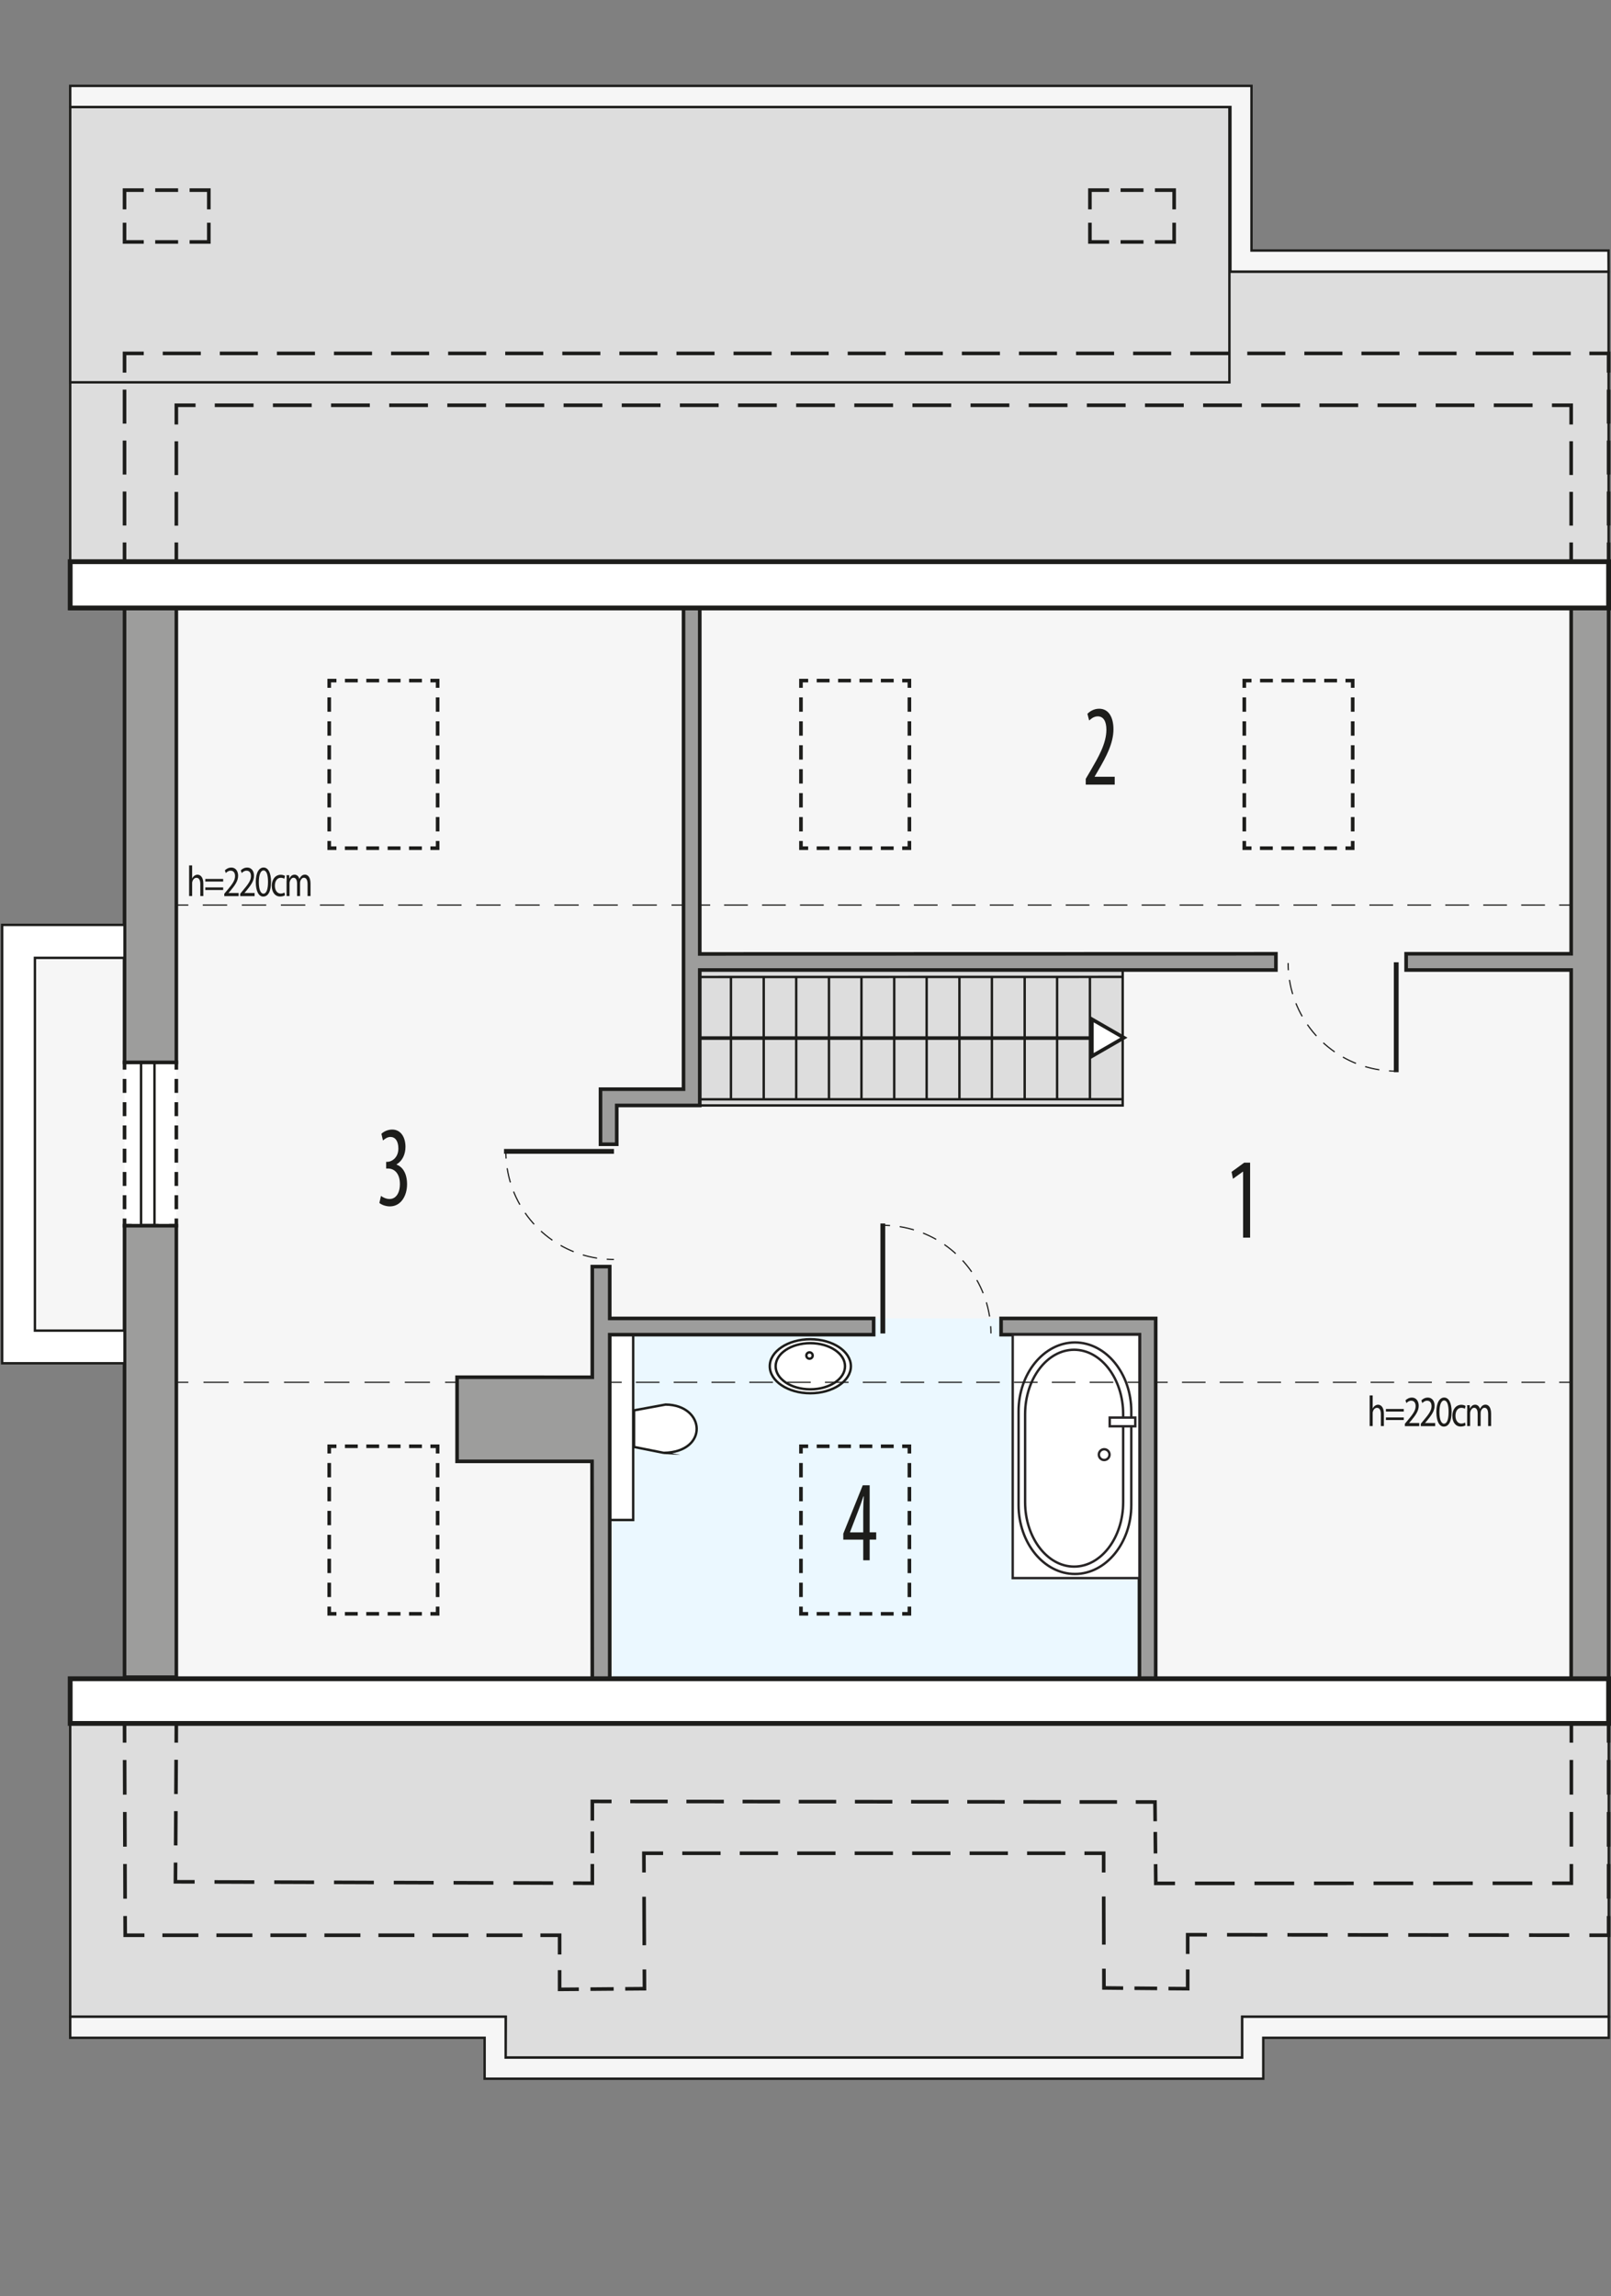 <?xml version="1.0" encoding="UTF-8"?><svg id="b" xmlns="http://www.w3.org/2000/svg" viewBox="0 0 335.29 477.74"><rect x="0" y="0" width="335.29" height="477.74" fill="#808080" stroke="none"/><polygon points="334.82 349.37 14.61 349.37 14.61 419.61 105.24 419.61 105.17 428.12 258.53 428.12 258.53 419.61 334.82 419.61 334.82 349.37" fill="#ddd" stroke="#1d1d1b" stroke-miterlimit="10" stroke-width=".5"/><rect x="14.61" y="56.52" width="320.18" height="70.23" fill="#ddd" stroke="#1d1d1b" stroke-miterlimit="10" stroke-width=".5"/><polygon points="7.27 199.3 25.92 199.3 25.92 126.47 334.79 126.47 334.79 349.61 25.92 349.61 25.92 276.86 7.27 276.86 7.27 199.3" fill="#f6f6f6"/><rect x="25.92" y="221.06" width="10.78" height="33.97" fill="#fff"/><polyline points="25.92 253.53 25.92 255.03 27.42 255.03" fill="none" stroke="#1d1d1b" stroke-miterlimit="10" stroke-width=".75"/><line x1="29.64" y1="255.03" x2="34.09" y2="255.03" fill="none" stroke="#1d1d1b" stroke-dasharray="0 0 3.34 2.22" stroke-miterlimit="10" stroke-width=".75"/><polyline points="35.2 255.03 36.7 255.03 36.7 253.53" fill="none" stroke="#1d1d1b" stroke-miterlimit="10" stroke-width=".75"/><line x1="36.7" y1="251.59" x2="36.7" y2="223.53" fill="none" stroke="#1d1d1b" stroke-dasharray="0 0 2.9 1.94" stroke-miterlimit="10" stroke-width=".75"/><polyline points="36.7 222.56 36.7 221.06 35.2 221.06" fill="none" stroke="#1d1d1b" stroke-miterlimit="10" stroke-width=".75"/><line x1="32.97" y1="221.06" x2="28.53" y2="221.06" fill="none" stroke="#1d1d1b" stroke-dasharray="0 0 3.34 2.22" stroke-miterlimit="10" stroke-width=".75"/><polyline points="27.42 221.06 25.92 221.06 25.92 222.56" fill="none" stroke="#1d1d1b" stroke-miterlimit="10" stroke-width=".75"/><line x1="25.92" y1="224.49" x2="25.92" y2="252.56" fill="none" stroke="#1d1d1b" stroke-dasharray="0 0 2.9 1.94" stroke-miterlimit="10" stroke-width=".75"/><rect x="124.72" y="274.32" width="114.27" height="74.65" fill="#ebf8ff"/><ellipse cx="168.65" cy="284.27" rx="8.44" ry="5.62" fill="#fff" stroke="#1d1d1b" stroke-miterlimit="22.93" stroke-width=".5"/><path d="m168.65,289.07c3.99,0,7.22-2.15,7.22-4.8s-3.23-4.8-7.22-4.8-7.22,2.15-7.22,4.8,3.23,4.8,7.22,4.8Z" fill="#fff" fill-rule="evenodd" stroke="#1d1d1b" stroke-miterlimit="22.93" stroke-width=".5"/><path d="m168.48,282.7c.37,0,.66-.29.66-.66,0-.36-.3-.66-.66-.66s-.66.29-.66.66c0,.37.3.66.66.66Z" fill="none" fill-rule="evenodd" stroke="#1d1d1b" stroke-miterlimit="22.93" stroke-width=".5"/><path d="m138.14,302.29l-6.18-1.23v-7.61s6.57-1.21,6.57-1.21c8.36.1,9.02,9.9-.4,10.05Z" fill="#fff" fill-rule="evenodd" stroke="#1d1d1b" stroke-miterlimit="22.93" stroke-width=".5"/><rect x="126.9" y="277.7" width="4.88" height="38.56" fill="#fff" stroke="#1d1d1b" stroke-miterlimit="22.93" stroke-width=".5"/><rect x="14.61" y="22.26" width="241.26" height="57.29" fill="#ddd" stroke="#1d1d1b" stroke-miterlimit="10" stroke-width=".5"/><rect x="145.64" y="201.83" width="88.02" height="28.18" fill="#ddd" stroke="#1d1d1b" stroke-miterlimit="10" stroke-width=".5"/><rect x="29.36" y="221.06" width="2.79" height="33.97" fill="none" stroke="#1d1d1b" stroke-miterlimit="10" stroke-width=".5"/><line x1="226.84" y1="203.26" x2="226.84" y2="228.72" fill="none" stroke="#1d1d1b" stroke-miterlimit="10" stroke-width=".5"/><line x1="220.01" y1="203.26" x2="220.01" y2="228.72" fill="none" stroke="#1d1d1b" stroke-miterlimit="10" stroke-width=".5"/><line x1="213.26" y1="203.26" x2="213.26" y2="228.72" fill="none" stroke="#1d1d1b" stroke-miterlimit="10" stroke-width=".5"/><line x1="206.44" y1="203.26" x2="206.44" y2="228.72" fill="none" stroke="#1d1d1b" stroke-miterlimit="10" stroke-width=".5"/><line x1="199.68" y1="203.26" x2="199.68" y2="228.72" fill="none" stroke="#1d1d1b" stroke-miterlimit="10" stroke-width=".5"/><line x1="192.86" y1="203.26" x2="192.86" y2="228.72" fill="none" stroke="#1d1d1b" stroke-miterlimit="10" stroke-width=".5"/><line x1="186.11" y1="203.26" x2="186.11" y2="228.72" fill="none" stroke="#1d1d1b" stroke-miterlimit="10" stroke-width=".5"/><line x1="179.29" y1="203.26" x2="179.29" y2="228.72" fill="none" stroke="#1d1d1b" stroke-miterlimit="10" stroke-width=".5"/><line x1="172.53" y1="203.26" x2="172.53" y2="228.72" fill="none" stroke="#1d1d1b" stroke-miterlimit="10" stroke-width=".5"/><line x1="165.71" y1="203.26" x2="165.71" y2="228.72" fill="none" stroke="#1d1d1b" stroke-miterlimit="10" stroke-width=".5"/><line x1="158.95" y1="203.26" x2="158.95" y2="228.72" fill="none" stroke="#1d1d1b" stroke-miterlimit="10" stroke-width=".5"/><line x1="152.13" y1="203.26" x2="152.13" y2="228.72" fill="none" stroke="#1d1d1b" stroke-miterlimit="10" stroke-width=".5"/><line x1="145.31" y1="203.26" x2="145.31" y2="228.72" fill="none" stroke="#1d1d1b" stroke-miterlimit="10" stroke-width=".5"/><line x1="233.65" y1="215.99" x2="145.64" y2="215.99" fill="none" stroke="#1d1d1b" stroke-miterlimit="10" stroke-width=".75"/><line x1="233.65" y1="203.26" x2="145.64" y2="203.28" fill="none" stroke="#1d1d1b" stroke-miterlimit="10" stroke-width=".5"/><line x1="233.65" y1="228.71" x2="145.64" y2="228.73" fill="none" stroke="#1d1d1b" stroke-miterlimit="10" stroke-width=".5"/><polyline points="29.92 358.59 25.92 358.59 25.93 362.59" fill="none" stroke="#1d1d1b" stroke-miterlimit="10" stroke-width=".75"/><line x1="25.94" y1="366.2" x2="26.04" y2="396.86" fill="none" stroke="#1d1d1b" stroke-dasharray="0 0 7.21 3.61" stroke-miterlimit="10" stroke-width=".75"/><polyline points="26.04 398.66 26.06 402.66 30.06 402.66" fill="none" stroke="#1d1d1b" stroke-miterlimit="10" stroke-width=".75"/><line x1="33.8" y1="402.66" x2="110.6" y2="402.66" fill="none" stroke="#1d1d1b" stroke-dasharray="0 0 7.49 3.75" stroke-miterlimit="10" stroke-width=".75"/><polyline points="112.47 402.66 116.47 402.66 116.47 406.66" fill="none" stroke="#1d1d1b" stroke-miterlimit="10" stroke-width=".75"/><polyline points="116.47 409.92 116.47 413.92 120.47 413.89" fill="none" stroke="#1d1d1b" stroke-miterlimit="10" stroke-width=".75"/><line x1="122.89" y1="413.87" x2="128.92" y2="413.82" fill="none" stroke="#1d1d1b" stroke-dasharray="0 0 4.83 2.42" stroke-miterlimit="10" stroke-width=".75"/><polyline points="130.13 413.81 134.13 413.78 134.11 409.78" fill="none" stroke="#1d1d1b" stroke-miterlimit="10" stroke-width=".75"/><line x1="134.09" y1="404.74" x2="134.04" y2="392.12" fill="none" stroke="#1d1d1b" stroke-dasharray="0 0 10.09 5.05" stroke-miterlimit="10" stroke-width=".75"/><polyline points="134.03 389.6 134.01 385.6 138.01 385.6" fill="none" stroke="#1d1d1b" stroke-miterlimit="10" stroke-width=".75"/><line x1="142" y1="385.6" x2="223.7" y2="385.6" fill="none" stroke="#1d1d1b" stroke-dasharray="0 0 7.97 3.99" stroke-miterlimit="10" stroke-width=".75"/><polyline points="225.7 385.6 229.7 385.6 229.7 389.6" fill="none" stroke="#1d1d1b" stroke-miterlimit="10" stroke-width=".75"/><line x1="229.71" y1="394.6" x2="229.74" y2="407.11" fill="none" stroke="#1d1d1b" stroke-dasharray="0 0 10.01 5" stroke-miterlimit="10" stroke-width=".75"/><polyline points="229.75 409.62 229.76 413.62 233.76 413.66" fill="none" stroke="#1d1d1b" stroke-miterlimit="10" stroke-width=".75"/><line x1="236.11" y1="413.68" x2="242.01" y2="413.73" fill="none" stroke="#1d1d1b" stroke-dasharray="0 0 4.72 2.36" stroke-miterlimit="10" stroke-width=".75"/><polyline points="243.19 413.75 247.19 413.78 247.19 409.78" fill="none" stroke="#1d1d1b" stroke-miterlimit="10" stroke-width=".75"/><polyline points="247.19 406.55 247.19 402.55 251.19 402.56" fill="none" stroke="#1d1d1b" stroke-miterlimit="10" stroke-width=".75"/><line x1="255.38" y1="402.56" x2="328.69" y2="402.65" fill="none" stroke="#1d1d1b" stroke-dasharray="0 0 8.38 4.19" stroke-miterlimit="10" stroke-width=".75"/><polyline points="330.79 402.66 334.79 402.66 334.79 398.66" fill="none" stroke="#1d1d1b" stroke-miterlimit="10" stroke-width=".75"/><line x1="334.79" y1="395.05" x2="334.79" y2="364.39" fill="none" stroke="#1d1d1b" stroke-dasharray="0 0 7.21 3.61" stroke-miterlimit="10" stroke-width=".75"/><polyline points="334.79 362.59 334.79 358.59 327.04 358.59 327.04 362.59" fill="none" stroke="#1d1d1b" stroke-miterlimit="10" stroke-width=".75"/><line x1="327.04" y1="366.19" x2="327.04" y2="386.03" fill="none" stroke="#1d1d1b" stroke-dasharray="0 0 7.21 3.61" stroke-miterlimit="10" stroke-width=".75"/><polyline points="327.04 387.84 327.04 391.84 323.04 391.84" fill="none" stroke="#1d1d1b" stroke-miterlimit="10" stroke-width=".75"/><line x1="318.91" y1="391.84" x2="246.61" y2="391.87" fill="none" stroke="#1d1d1b" stroke-dasharray="0 0 8.26 4.13" stroke-miterlimit="10" stroke-width=".75"/><polyline points="244.55 391.87 240.55 391.87 240.51 387.87" fill="none" stroke="#1d1d1b" stroke-miterlimit="10" stroke-width=".75"/><line x1="240.49" y1="385.64" x2="240.43" y2="380.05" fill="none" stroke="#1d1d1b" stroke-dasharray="0 0 4.47 2.23" stroke-miterlimit="10" stroke-width=".75"/><polyline points="240.42 378.94 240.38 374.94 236.38 374.93" fill="none" stroke="#1d1d1b" stroke-miterlimit="10" stroke-width=".75"/><line x1="232.48" y1="374.93" x2="129.23" y2="374.82" fill="none" stroke="#1d1d1b" stroke-dasharray="0 0 7.79 3.9" stroke-miterlimit="10" stroke-width=".75"/><polyline points="127.28 374.82 123.28 374.81 123.28 378.81" fill="none" stroke="#1d1d1b" stroke-miterlimit="10" stroke-width=".75"/><line x1="123.28" y1="381.07" x2="123.28" y2="386.71" fill="none" stroke="#1d1d1b" stroke-dasharray="0 0 4.51 2.26" stroke-miterlimit="10" stroke-width=".75"/><polyline points="123.28 387.84 123.28 391.84 119.28 391.82" fill="none" stroke="#1d1d1b" stroke-miterlimit="10" stroke-width=".75"/><line x1="115.13" y1="391.81" x2="42.59" y2="391.56" fill="none" stroke="#1d1d1b" stroke-dasharray="0 0 8.29 4.15" stroke-miterlimit="10" stroke-width=".75"/><polyline points="40.51 391.55 36.51 391.54 36.54 387.54" fill="none" stroke="#1d1d1b" stroke-miterlimit="10" stroke-width=".75"/><line x1="36.56" y1="383.97" x2="36.67" y2="364.37" fill="none" stroke="#1d1d1b" stroke-dasharray="0 0 7.13 3.56" stroke-miterlimit="10" stroke-width=".75"/><polyline points="36.68 362.59 36.7 358.59 32.7 358.59" fill="none" stroke="#1d1d1b" stroke-miterlimit="10" stroke-width=".75"/><polyline points="334.79 112.87 334.79 116.87 327 116.87 327 112.87" fill="none" stroke="#1d1d1b" stroke-miterlimit="10" stroke-width=".75"/><line x1="327" y1="109.36" x2="327" y2="90.07" fill="none" stroke="#1d1d1b" stroke-dasharray="0 0 7.02 3.51" stroke-miterlimit="10" stroke-width=".75"/><polyline points="327 88.32 327 84.32 323 84.32" fill="none" stroke="#1d1d1b" stroke-miterlimit="10" stroke-width=".75"/><line x1="318.97" y1="84.32" x2="42.71" y2="84.32" fill="none" stroke="#1d1d1b" stroke-dasharray="0 0 8.07 4.03" stroke-miterlimit="10" stroke-width=".75"/><polyline points="40.7 84.32 36.7 84.32 36.7 88.32" fill="none" stroke="#1d1d1b" stroke-miterlimit="10" stroke-width=".75"/><line x1="36.7" y1="91.82" x2="36.7" y2="111.12" fill="none" stroke="#1d1d1b" stroke-dasharray="0 0 7.02 3.51" stroke-miterlimit="10" stroke-width=".75"/><polyline points="36.7 112.87 36.7 116.87 32.7 116.87" fill="none" stroke="#1d1d1b" stroke-miterlimit="10" stroke-width=".75"/><polyline points="29.92 116.87 25.92 116.87 25.92 112.87" fill="none" stroke="#1d1d1b" stroke-miterlimit="10" stroke-width=".75"/><line x1="25.92" y1="109.34" x2="25.92" y2="79.3" fill="none" stroke="#1d1d1b" stroke-dasharray="0 0 7.07 3.53" stroke-miterlimit="10" stroke-width=".75"/><polyline points="25.92 77.53 25.92 73.53 29.92 73.53" fill="none" stroke="#1d1d1b" stroke-miterlimit="10" stroke-width=".75"/><line x1="33.87" y1="73.53" x2="328.81" y2="73.53" fill="none" stroke="#1d1d1b" stroke-dasharray="0 0 7.92 3.96" stroke-miterlimit="10" stroke-width=".75"/><polyline points="330.79 73.53 334.79 73.53 334.79 77.53" fill="none" stroke="#1d1d1b" stroke-miterlimit="10" stroke-width=".75"/><line x1="334.79" y1="81.07" x2="334.79" y2="111.1" fill="none" stroke="#1d1d1b" stroke-dasharray="0 0 7.07 3.53" stroke-miterlimit="10" stroke-width=".75"/><polyline points="226.84 46.34 226.84 50.34 230.84 50.34" fill="none" stroke="#1d1d1b" stroke-miterlimit="10" stroke-width=".75"/><line x1="233.22" y1="50.34" x2="239.18" y2="50.34" fill="none" stroke="#1d1d1b" stroke-dasharray="0 0 4.77 2.38" stroke-miterlimit="10" stroke-width=".75"/><polyline points="240.37 50.34 244.37 50.34 244.37 46.34" fill="none" stroke="#1d1d1b" stroke-miterlimit="10" stroke-width=".75"/><polyline points="244.37 43.56 244.37 39.56 240.37 39.56" fill="none" stroke="#1d1d1b" stroke-miterlimit="10" stroke-width=".75"/><line x1="237.99" y1="39.56" x2="232.03" y2="39.56" fill="none" stroke="#1d1d1b" stroke-dasharray="0 0 4.77 2.38" stroke-miterlimit="10" stroke-width=".75"/><polyline points="230.84 39.56 226.84 39.56 226.84 43.56" fill="none" stroke="#1d1d1b" stroke-miterlimit="10" stroke-width=".75"/><polyline points="25.92 46.34 25.92 50.34 29.92 50.34" fill="none" stroke="#1d1d1b" stroke-miterlimit="10" stroke-width=".75"/><line x1="32.3" y1="50.34" x2="38.26" y2="50.34" fill="none" stroke="#1d1d1b" stroke-dasharray="0 0 4.77 2.39" stroke-miterlimit="10" stroke-width=".75"/><polyline points="39.46 50.34 43.46 50.34 43.46 46.34" fill="none" stroke="#1d1d1b" stroke-miterlimit="10" stroke-width=".75"/><polyline points="43.46 43.56 43.46 39.56 39.46 39.56" fill="none" stroke="#1d1d1b" stroke-miterlimit="10" stroke-width=".75"/><line x1="37.07" y1="39.56" x2="31.11" y2="39.56" fill="none" stroke="#1d1d1b" stroke-dasharray="0 0 4.77 2.39" stroke-miterlimit="10" stroke-width=".75"/><polyline points="29.92 39.56 25.92 39.56 25.92 43.56" fill="none" stroke="#1d1d1b" stroke-miterlimit="10" stroke-width=".75"/><rect x="25.92" y="255.03" width="10.78" height="93.94" fill="#9d9d9c" stroke="#1d1d1b" stroke-miterlimit="10" stroke-width=".75"/><rect x="25.92" y="126.47" width="10.78" height="94.58" fill="#9d9d9c" stroke="#1d1d1b" stroke-miterlimit="10" stroke-width=".75"/><polygon points="240.53 274.32 208.35 274.32 208.35 277.7 237.15 277.7 237.15 349.37 240.53 349.37 240.53 274.32" fill="#9d9d9c" stroke="#1d1d1b" stroke-miterlimit="10" stroke-width=".75"/><polyline points="166.7 302.42 166.7 300.92 168.2 300.92" fill="none" stroke="#1d1d1b" stroke-miterlimit="10" stroke-width=".75"/><line x1="169.98" y1="300.92" x2="186.88" y2="300.92" fill="none" stroke="#1d1d1b" stroke-dasharray="0 0 2.67 1.78" stroke-miterlimit="10" stroke-width=".75"/><polyline points="187.77 300.92 189.27 300.92 189.27 302.42" fill="none" stroke="#1d1d1b" stroke-miterlimit="10" stroke-width=".75"/><line x1="189.27" y1="304.41" x2="189.27" y2="333.29" fill="none" stroke="#1d1d1b" stroke-dasharray="0 0 2.99 1.99" stroke-miterlimit="10" stroke-width=".75"/><polyline points="189.27 334.28 189.27 335.78 187.77 335.78" fill="none" stroke="#1d1d1b" stroke-miterlimit="10" stroke-width=".75"/><line x1="185.99" y1="335.78" x2="169.09" y2="335.78" fill="none" stroke="#1d1d1b" stroke-dasharray="0 0 2.67 1.78" stroke-miterlimit="10" stroke-width=".75"/><polyline points="168.2 335.78 166.7 335.78 166.7 334.28" fill="none" stroke="#1d1d1b" stroke-miterlimit="10" stroke-width=".75"/><line x1="166.7" y1="332.29" x2="166.7" y2="303.42" fill="none" stroke="#1d1d1b" stroke-dasharray="0 0 2.99 1.99" stroke-miterlimit="10" stroke-width=".75"/><polyline points="68.52 302.42 68.52 300.92 70.02 300.92" fill="none" stroke="#1d1d1b" stroke-miterlimit="10" stroke-width=".75"/><line x1="71.79" y1="300.92" x2="88.69" y2="300.92" fill="none" stroke="#1d1d1b" stroke-dasharray="0 0 2.67 1.78" stroke-miterlimit="10" stroke-width=".75"/><polyline points="89.58 300.92 91.08 300.92 91.08 302.42" fill="none" stroke="#1d1d1b" stroke-miterlimit="10" stroke-width=".75"/><line x1="91.08" y1="304.41" x2="91.08" y2="333.29" fill="none" stroke="#1d1d1b" stroke-dasharray="0 0 2.99 1.99" stroke-miterlimit="10" stroke-width=".75"/><polyline points="91.08 334.28 91.08 335.78 89.58 335.78" fill="none" stroke="#1d1d1b" stroke-miterlimit="10" stroke-width=".75"/><line x1="87.8" y1="335.78" x2="70.91" y2="335.78" fill="none" stroke="#1d1d1b" stroke-dasharray="0 0 2.67 1.78" stroke-miterlimit="10" stroke-width=".75"/><polyline points="70.02 335.78 68.52 335.78 68.52 334.28" fill="none" stroke="#1d1d1b" stroke-miterlimit="10" stroke-width=".75"/><line x1="68.52" y1="332.29" x2="68.52" y2="303.42" fill="none" stroke="#1d1d1b" stroke-dasharray="0 0 2.99 1.99" stroke-miterlimit="10" stroke-width=".75"/><polyline points="258.97 143.11 258.97 141.61 260.47 141.61" fill="none" stroke="#1d1d1b" stroke-miterlimit="10" stroke-width=".75"/><line x1="262.25" y1="141.61" x2="279.14" y2="141.61" fill="none" stroke="#1d1d1b" stroke-dasharray="0 0 2.67 1.78" stroke-miterlimit="10" stroke-width=".75"/><polyline points="280.03 141.61 281.53 141.61 281.53 143.11" fill="none" stroke="#1d1d1b" stroke-miterlimit="10" stroke-width=".75"/><line x1="281.53" y1="145.1" x2="281.53" y2="173.98" fill="none" stroke="#1d1d1b" stroke-dasharray="0 0 2.99 1.99" stroke-miterlimit="10" stroke-width=".75"/><polyline points="281.53 174.98 281.53 176.48 280.03 176.48" fill="none" stroke="#1d1d1b" stroke-miterlimit="10" stroke-width=".75"/><line x1="278.25" y1="176.48" x2="261.36" y2="176.48" fill="none" stroke="#1d1d1b" stroke-dasharray="0 0 2.67 1.78" stroke-miterlimit="10" stroke-width=".75"/><polyline points="260.47 176.48 258.97 176.48 258.97 174.98" fill="none" stroke="#1d1d1b" stroke-miterlimit="10" stroke-width=".75"/><line x1="258.97" y1="172.99" x2="258.97" y2="144.11" fill="none" stroke="#1d1d1b" stroke-dasharray="0 0 2.99 1.99" stroke-miterlimit="10" stroke-width=".75"/><polyline points="166.7 143.11 166.7 141.61 168.2 141.61" fill="none" stroke="#1d1d1b" stroke-miterlimit="10" stroke-width=".75"/><line x1="169.98" y1="141.61" x2="186.88" y2="141.61" fill="none" stroke="#1d1d1b" stroke-dasharray="0 0 2.67 1.78" stroke-miterlimit="10" stroke-width=".75"/><polyline points="187.77 141.61 189.27 141.61 189.27 143.11" fill="none" stroke="#1d1d1b" stroke-miterlimit="10" stroke-width=".75"/><line x1="189.27" y1="145.1" x2="189.27" y2="173.98" fill="none" stroke="#1d1d1b" stroke-dasharray="0 0 2.99 1.99" stroke-miterlimit="10" stroke-width=".75"/><polyline points="189.27 174.98 189.27 176.48 187.77 176.48" fill="none" stroke="#1d1d1b" stroke-miterlimit="10" stroke-width=".75"/><line x1="185.99" y1="176.48" x2="169.09" y2="176.48" fill="none" stroke="#1d1d1b" stroke-dasharray="0 0 2.67 1.78" stroke-miterlimit="10" stroke-width=".75"/><polyline points="168.2 176.48 166.7 176.48 166.7 174.98" fill="none" stroke="#1d1d1b" stroke-miterlimit="10" stroke-width=".75"/><line x1="166.7" y1="172.99" x2="166.7" y2="144.11" fill="none" stroke="#1d1d1b" stroke-dasharray="0 0 2.99 1.99" stroke-miterlimit="10" stroke-width=".75"/><polyline points="68.52 143.11 68.52 141.61 70.02 141.61" fill="none" stroke="#1d1d1b" stroke-miterlimit="10" stroke-width=".75"/><line x1="71.79" y1="141.61" x2="88.69" y2="141.61" fill="none" stroke="#1d1d1b" stroke-dasharray="0 0 2.67 1.78" stroke-miterlimit="10" stroke-width=".75"/><polyline points="89.58 141.61 91.08 141.61 91.08 143.11" fill="none" stroke="#1d1d1b" stroke-miterlimit="10" stroke-width=".75"/><line x1="91.08" y1="145.1" x2="91.08" y2="173.98" fill="none" stroke="#1d1d1b" stroke-dasharray="0 0 2.99 1.99" stroke-miterlimit="10" stroke-width=".75"/><polyline points="91.08 174.98 91.08 176.48 89.58 176.48" fill="none" stroke="#1d1d1b" stroke-miterlimit="10" stroke-width=".75"/><line x1="87.8" y1="176.48" x2="70.91" y2="176.48" fill="none" stroke="#1d1d1b" stroke-dasharray="0 0 2.67 1.78" stroke-miterlimit="10" stroke-width=".75"/><polyline points="70.02 176.48 68.52 176.48 68.52 174.98" fill="none" stroke="#1d1d1b" stroke-miterlimit="10" stroke-width=".75"/><line x1="68.52" y1="172.99" x2="68.52" y2="144.11" fill="none" stroke="#1d1d1b" stroke-dasharray="0 0 2.99 1.99" stroke-miterlimit="10" stroke-width=".75"/><line x1="290.59" y1="200.22" x2="290.59" y2="223.09" fill="none" stroke="#1d1d1b" stroke-miterlimit="22.93"/><path d="m268.09,200.38c0,.5.02,1,.05,1.5" fill="none" stroke="#1d1d1b" stroke-miterlimit="22.93" stroke-width=".25"/><path d="m268.37,203.89c1.56,9.94,9.63,17.72,19.71,18.84" fill="none" stroke="#1d1d1b" stroke-dasharray="0 0 3.03 2.02" stroke-miterlimit="22.93" stroke-width=".25"/><path d="m289.09,222.82c.5.03,1,.05,1.5.05" fill="none" stroke="#1d1d1b" stroke-miterlimit="22.93" stroke-width=".25"/><line x1="183.74" y1="277.45" x2="183.74" y2="254.57" fill="none" stroke="#1d1d1b" stroke-miterlimit="22.93"/><path d="m206.24,277.44c0-.5-.02-1-.05-1.5" fill="none" stroke="#1d1d1b" stroke-miterlimit="22.93" stroke-width=".25"/><path d="m205.96,273.93c-1.56-9.94-9.63-17.72-19.71-18.84" fill="none" stroke="#1d1d1b" stroke-dasharray="0 0 3.03 2.02" stroke-miterlimit="22.93" stroke-width=".25"/><path d="m185.24,255c-.5-.03-1-.05-1.5-.05" fill="none" stroke="#1d1d1b" stroke-miterlimit="22.93" stroke-width=".25"/><line x1="127.78" y1="239.56" x2="104.9" y2="239.56" fill="none" stroke="#1d1d1b" stroke-miterlimit="22.93"/><path d="m127.77,262.05c-.5,0-1-.02-1.5-.05" fill="none" stroke="#1d1d1b" stroke-miterlimit="22.93" stroke-width=".25"/><path d="m124.26,261.78c-9.94-1.56-17.72-9.63-18.84-19.71" fill="none" stroke="#1d1d1b" stroke-dasharray="0 0 3.03 2.02" stroke-miterlimit="22.93" stroke-width=".25"/><path d="m105.33,241.06c-.03-.5-.05-1-.05-1.5" fill="none" stroke="#1d1d1b" stroke-miterlimit="22.93" stroke-width=".25"/><polygon points="233.91 215.91 230.58 217.84 227.25 219.76 227.25 215.91 227.25 212.07 230.58 213.99 233.91 215.91" fill="#fff" stroke="#1d1d1b" stroke-linecap="square" stroke-miterlimit="10" stroke-width=".75"/><path d="m39.36,180.06h.63v2.72h.01c.1-.23.26-.42.45-.56.19-.13.41-.23.65-.23.47,0,1.22.36,1.22,1.86v2.59h-.63v-2.5c0-.7-.21-1.3-.81-1.3-.41,0-.73.36-.85.79-.04.11-.04.23-.04.38v2.63h-.63v-6.39Z" fill="#1d1d1b"/><path d="m42.73,183.42v-.54h3.72v.54h-3.72Zm0,1.76v-.54h3.72v.54h-3.72Z" fill="#1d1d1b"/><path d="m46.68,186.45v-.49l.5-.6c1.2-1.42,1.74-2.18,1.74-3.06,0-.59-.23-1.14-.93-1.14-.42,0-.78.27-.99.5l-.2-.56c.32-.34.79-.59,1.33-.59,1.01,0,1.43.86,1.43,1.7,0,1.08-.63,1.95-1.61,3.14l-.38.43v.02h2.1v.66h-2.99Z" fill="#1d1d1b"/><path d="m49.99,186.45v-.49l.5-.6c1.2-1.42,1.74-2.18,1.74-3.06,0-.59-.23-1.14-.93-1.14-.42,0-.78.27-.99.5l-.2-.56c.32-.34.79-.59,1.33-.59,1.01,0,1.43.86,1.43,1.7,0,1.08-.63,1.95-1.61,3.14l-.37.43v.02h2.1v.66h-2.99Z" fill="#1d1d1b"/><path d="m56.41,183.46c0,1.99-.59,3.09-1.63,3.09-.92,0-1.53-1.07-1.55-3.01,0-1.96.68-3.04,1.63-3.04s1.55,1.1,1.55,2.96Zm-2.54.09c0,1.52.38,2.39.95,2.39.65,0,.96-.95.96-2.44s-.3-2.39-.95-2.39c-.55,0-.96.85-.96,2.44Z" fill="#1d1d1b"/><path d="m59.3,186.29c-.17.11-.53.25-1,.25-1.05,0-1.74-.89-1.74-2.22s.74-2.31,1.87-2.31c.37,0,.71.12.88.23l-.14.61c-.15-.11-.39-.21-.73-.21-.8,0-1.23.74-1.23,1.65,0,1.01.52,1.63,1.21,1.63.36,0,.6-.12.78-.22l.11.59Z" fill="#1d1d1b"/><path d="m59.66,183.27c0-.45,0-.82-.03-1.18h.55l.03.7h.02c.19-.41.52-.8,1.09-.8.48,0,.84.36.99.87h.01c.11-.24.24-.43.39-.57.21-.2.44-.31.77-.31.46,0,1.15.38,1.15,1.89v2.57h-.62v-2.47c0-.84-.25-1.34-.76-1.34-.36,0-.64.33-.75.72-.03.11-.05.25-.05.4v2.69h-.62v-2.61c0-.69-.25-1.2-.73-1.2-.4,0-.68.4-.79.79-.04.12-.05.25-.05.39v2.63h-.62v-3.18Z" fill="#1d1d1b"/><path d="m285.06,290.34h.63v2.72h.01c.1-.23.26-.42.45-.56.19-.13.41-.23.65-.23.47,0,1.22.36,1.22,1.86v2.59h-.63v-2.5c0-.7-.21-1.3-.81-1.3-.41,0-.73.36-.85.79-.04.11-.04.23-.04.38v2.63h-.63v-6.39Z" fill="#1d1d1b"/><path d="m288.44,293.7v-.54h3.72v.54h-3.72Zm0,1.76v-.54h3.72v.54h-3.72Z" fill="#1d1d1b"/><path d="m292.39,296.73v-.49l.5-.6c1.2-1.42,1.74-2.18,1.74-3.06,0-.59-.23-1.14-.93-1.14-.42,0-.78.27-.99.5l-.2-.56c.32-.34.79-.59,1.33-.59,1.01,0,1.43.86,1.43,1.7,0,1.08-.63,1.95-1.61,3.14l-.38.43v.02h2.1v.66h-2.99Z" fill="#1d1d1b"/><path d="m295.7,296.73v-.49l.5-.6c1.2-1.42,1.74-2.18,1.74-3.06,0-.59-.23-1.14-.93-1.14-.42,0-.78.27-.99.5l-.2-.56c.32-.34.79-.59,1.33-.59,1.01,0,1.43.86,1.43,1.7,0,1.08-.63,1.95-1.61,3.14l-.37.43v.02h2.1v.66h-2.99Z" fill="#1d1d1b"/><path d="m302.12,293.74c0,1.99-.59,3.09-1.63,3.09-.92,0-1.53-1.07-1.55-3.01,0-1.96.68-3.04,1.63-3.04s1.55,1.1,1.55,2.96Zm-2.54.09c0,1.52.38,2.39.95,2.39.65,0,.96-.95.96-2.44s-.3-2.39-.95-2.39c-.55,0-.96.85-.96,2.44Z" fill="#1d1d1b"/><path d="m305.01,296.57c-.17.11-.53.25-1,.25-1.05,0-1.74-.89-1.74-2.22s.74-2.31,1.87-2.31c.37,0,.71.12.88.23l-.14.61c-.15-.11-.39-.21-.73-.21-.8,0-1.23.74-1.23,1.65,0,1.01.52,1.63,1.21,1.63.36,0,.6-.12.78-.22l.11.59Z" fill="#1d1d1b"/><path d="m305.37,293.55c0-.45,0-.82-.03-1.18h.55l.03.7h.02c.19-.41.52-.8,1.09-.8.48,0,.84.36.99.87h.01c.11-.24.24-.43.39-.57.21-.2.44-.31.77-.31.46,0,1.15.38,1.15,1.89v2.57h-.62v-2.47c0-.84-.25-1.34-.76-1.34-.36,0-.64.33-.75.72-.03.11-.05.25-.05.4v2.69h-.62v-2.61c0-.69-.25-1.2-.73-1.2-.4,0-.68.4-.79.79-.04.12-.05.25-.05.39v2.63h-.62v-3.18Z" fill="#1d1d1b"/><polygon points="25.92 192.44 25.92 199.3 7.27 199.3 7.27 276.86 25.92 276.86 25.92 283.65 .45 283.65 .45 192.44 25.92 192.44" fill="#fff" stroke="#1d1d1b" stroke-miterlimit="10" stroke-width=".5"/><polygon points="123.27 286.56 123.27 263.54 126.9 263.54 126.9 274.32 181.83 274.32 181.83 277.7 126.9 277.7 126.9 349.37 123.27 349.37 123.22 304.06 95.13 304.06 95.13 286.55 123.27 286.56" fill="#9d9d9c" stroke="#1d1d1b" stroke-miterlimit="10" stroke-width=".75"/><rect x="210.77" y="277.7" width="26.38" height="50.65" fill="#fff" stroke="#272425" stroke-miterlimit="22.93" stroke-width=".5"/><path d="m211.99,313.16v-19.51c0-7.88,5.28-14.33,11.73-14.33h0c6.45,0,11.73,6.45,11.73,14.33v19.51c0,7.88-5.28,14.33-11.73,14.33h0c-6.45,0-11.73-6.45-11.73-14.33Z" fill="#fff" fill-rule="evenodd" stroke="#272425" stroke-miterlimit="22.93" stroke-width=".5"/><path d="m213.35,312.54v-18.28c0-7.38,4.59-13.42,10.2-13.42h0c5.61,0,10.21,6.04,10.21,13.42v18.28c0,7.38-4.59,13.42-10.21,13.42h0c-5.61,0-10.2-6.04-10.2-13.42Z" fill="#fff" fill-rule="evenodd" stroke="#272425" stroke-miterlimit="22.93" stroke-width=".5"/><path d="m230.92,302.66c0-.62-.5-1.12-1.11-1.12s-1.11.5-1.11,1.12c0,.62.5,1.12,1.11,1.12s1.11-.5,1.11-1.12Z" fill="#fff" fill-rule="evenodd" stroke="#272425" stroke-miterlimit="22.93" stroke-width=".5"/><rect x="230.96" y="294.95" width="5.32" height="1.81" fill="#fff" stroke="#272425" stroke-miterlimit="22.93" stroke-width=".5"/><polygon points="334.79 126.52 327 126.47 327 198.45 292.65 198.45 292.65 201.83 327 201.83 327 349.61 334.79 349.61 334.79 126.52" fill="#9d9d9c" stroke="#1d1d1b" stroke-miterlimit="10" stroke-width=".75"/><line x1="327" y1="287.61" x2="324.5" y2="287.61" fill="none" stroke="#1d1d1b" stroke-miterlimit="10" stroke-width=".25"/><line x1="321.56" y1="287.61" x2="244.51" y2="287.61" fill="none" stroke="#1d1d1b" stroke-dasharray="0 0 4.91 2.94" stroke-miterlimit="10" stroke-width=".25"/><line x1="243.03" y1="287.61" x2="240.53" y2="287.61" fill="none" stroke="#1d1d1b" stroke-miterlimit="10" stroke-width=".25"/><line x1="237.15" y1="287.61" x2="234.65" y2="287.61" fill="none" stroke="#1d1d1b" stroke-miterlimit="10" stroke-width=".25"/><line x1="231.7" y1="287.61" x2="130.88" y2="287.61" fill="none" stroke="#1d1d1b" stroke-dasharray="0 0 4.92 2.95" stroke-miterlimit="10" stroke-width=".25"/><line x1="129.4" y1="287.61" x2="126.9" y2="287.61" fill="none" stroke="#1d1d1b" stroke-miterlimit="10" stroke-width=".25"/><line x1="95.13" y1="287.61" x2="92.63" y2="287.61" fill="none" stroke="#1d1d1b" stroke-miterlimit="10" stroke-width=".25"/><line x1="89.49" y1="287.61" x2="40.77" y2="287.61" fill="none" stroke="#1d1d1b" stroke-dasharray="0 0 5.24 3.14" stroke-miterlimit="10" stroke-width=".25"/><line x1="39.2" y1="287.61" x2="36.7" y2="287.61" fill="none" stroke="#1d1d1b" stroke-miterlimit="10" stroke-width=".25"/><line x1="327" y1="188.32" x2="324.5" y2="188.32" fill="none" stroke="#1d1d1b" stroke-miterlimit="10" stroke-width=".25"/><line x1="321.54" y1="188.32" x2="149.29" y2="188.32" fill="none" stroke="#1d1d1b" stroke-dasharray="0 0 4.94 2.96" stroke-miterlimit="10" stroke-width=".25"/><line x1="147.81" y1="188.32" x2="145.31" y2="188.32" fill="none" stroke="#1d1d1b" stroke-miterlimit="10" stroke-width=".25"/><line x1="142.26" y1="188.32" x2="139.76" y2="188.32" fill="none" stroke="#1d1d1b" stroke-miterlimit="10" stroke-width=".25"/><line x1="136.71" y1="188.32" x2="40.72" y2="188.32" fill="none" stroke="#1d1d1b" stroke-dasharray="0 0 5.08 3.05" stroke-miterlimit="10" stroke-width=".25"/><line x1="39.2" y1="188.32" x2="36.7" y2="188.32" fill="none" stroke="#1d1d1b" stroke-miterlimit="10" stroke-width=".25"/><polygon points="142.26 226.62 142.26 126.47 145.64 126.47 145.64 198.48 265.55 198.45 265.55 201.83 145.64 201.83 145.64 230.01 128.36 230.01 128.36 238.08 124.98 238.08 124.98 226.62 142.26 226.62" fill="#9d9d9c" stroke="#1d1d1b" stroke-miterlimit="10" stroke-width=".75"/><polygon points="334.77 52.13 260.47 52.13 260.47 17.87 14.61 17.87 14.61 22.26 256.08 22.26 256.08 56.52 334.79 56.52 334.77 52.13" fill="#f6f6f6" stroke="#1d1d1b" stroke-miterlimit="10" stroke-width=".5"/><polygon points="258.53 419.61 258.53 428.12 105.24 428.12 105.24 419.61 14.61 419.61 14.61 424 100.86 424 100.86 432.51 262.92 432.51 262.92 424 334.82 424 334.82 419.61 258.53 419.61" fill="#f6f6f6" stroke="#1d1d1b" stroke-miterlimit="10" stroke-width=".5"/><rect x="14.61" y="116.87" width="320.18" height="9.63" transform="translate(349.4 243.37) rotate(-180)" fill="#fff" stroke="#1d1d1b" stroke-miterlimit="22.93"/><rect x="14.61" y="349.29" width="320.18" height="9.3" transform="translate(349.4 707.88) rotate(-180)" fill="#fff" stroke="#1d1d1b" stroke-miterlimit="22.93"/><path d="m79.28,248.82c.38.29,1.06.65,1.8.65,1.29,0,2.15-1.18,2.15-3.12,0-2.04-1.02-3.22-2.51-3.22h-.35v-1.39h.29c.88-.02,2.25-.86,2.25-2.78,0-1.56-.67-2.4-1.65-2.4-.61,0-1.15.38-1.55.74l-.33-1.39c.46-.46,1.31-.89,2.25-.89,1.77,0,2.76,1.58,2.76,3.6,0,1.56-.65,2.93-1.86,3.65v.05c1.11.38,2.19,1.63,2.19,4.08s-1.31,4.61-3.57,4.61c-.81,0-1.69-.29-2.19-.72l.33-1.46Z" fill="#1d1d1b"/><path d="m225.97,163.25v-1.2l1.06-1.8c1.48-2.57,3.24-5.5,3.24-8.42,0-1.73-.61-2.78-1.79-2.78-.9,0-1.48.6-1.8.86l-.36-1.39c.44-.46,1.31-1.06,2.44-1.06,2.07,0,2.98,1.92,2.98,4.27,0,2.93-1.54,5.76-3.07,8.4l-.84,1.44v.05h4.17v1.63h-6.01Z" fill="#1d1d1b"/><path d="m179.66,324.65v-4.3h-4.15v-1.25l4.05-10.06h1.44v9.79h1.36v1.51h-1.36v4.3h-1.34Zm0-5.81v-4.42c0-1.08.06-2.04.12-3.07h-.08c-.42,1.25-.69,1.99-1.06,2.95l-1.73,4.49v.05h2.75Z" fill="#1d1d1b"/><path d="m258.72,243.78h-.04l-2.07,1.49-.29-1.44,2.63-1.92h1.23v15.6h-1.46v-13.73Z" fill="#1d1d1b"/></svg>